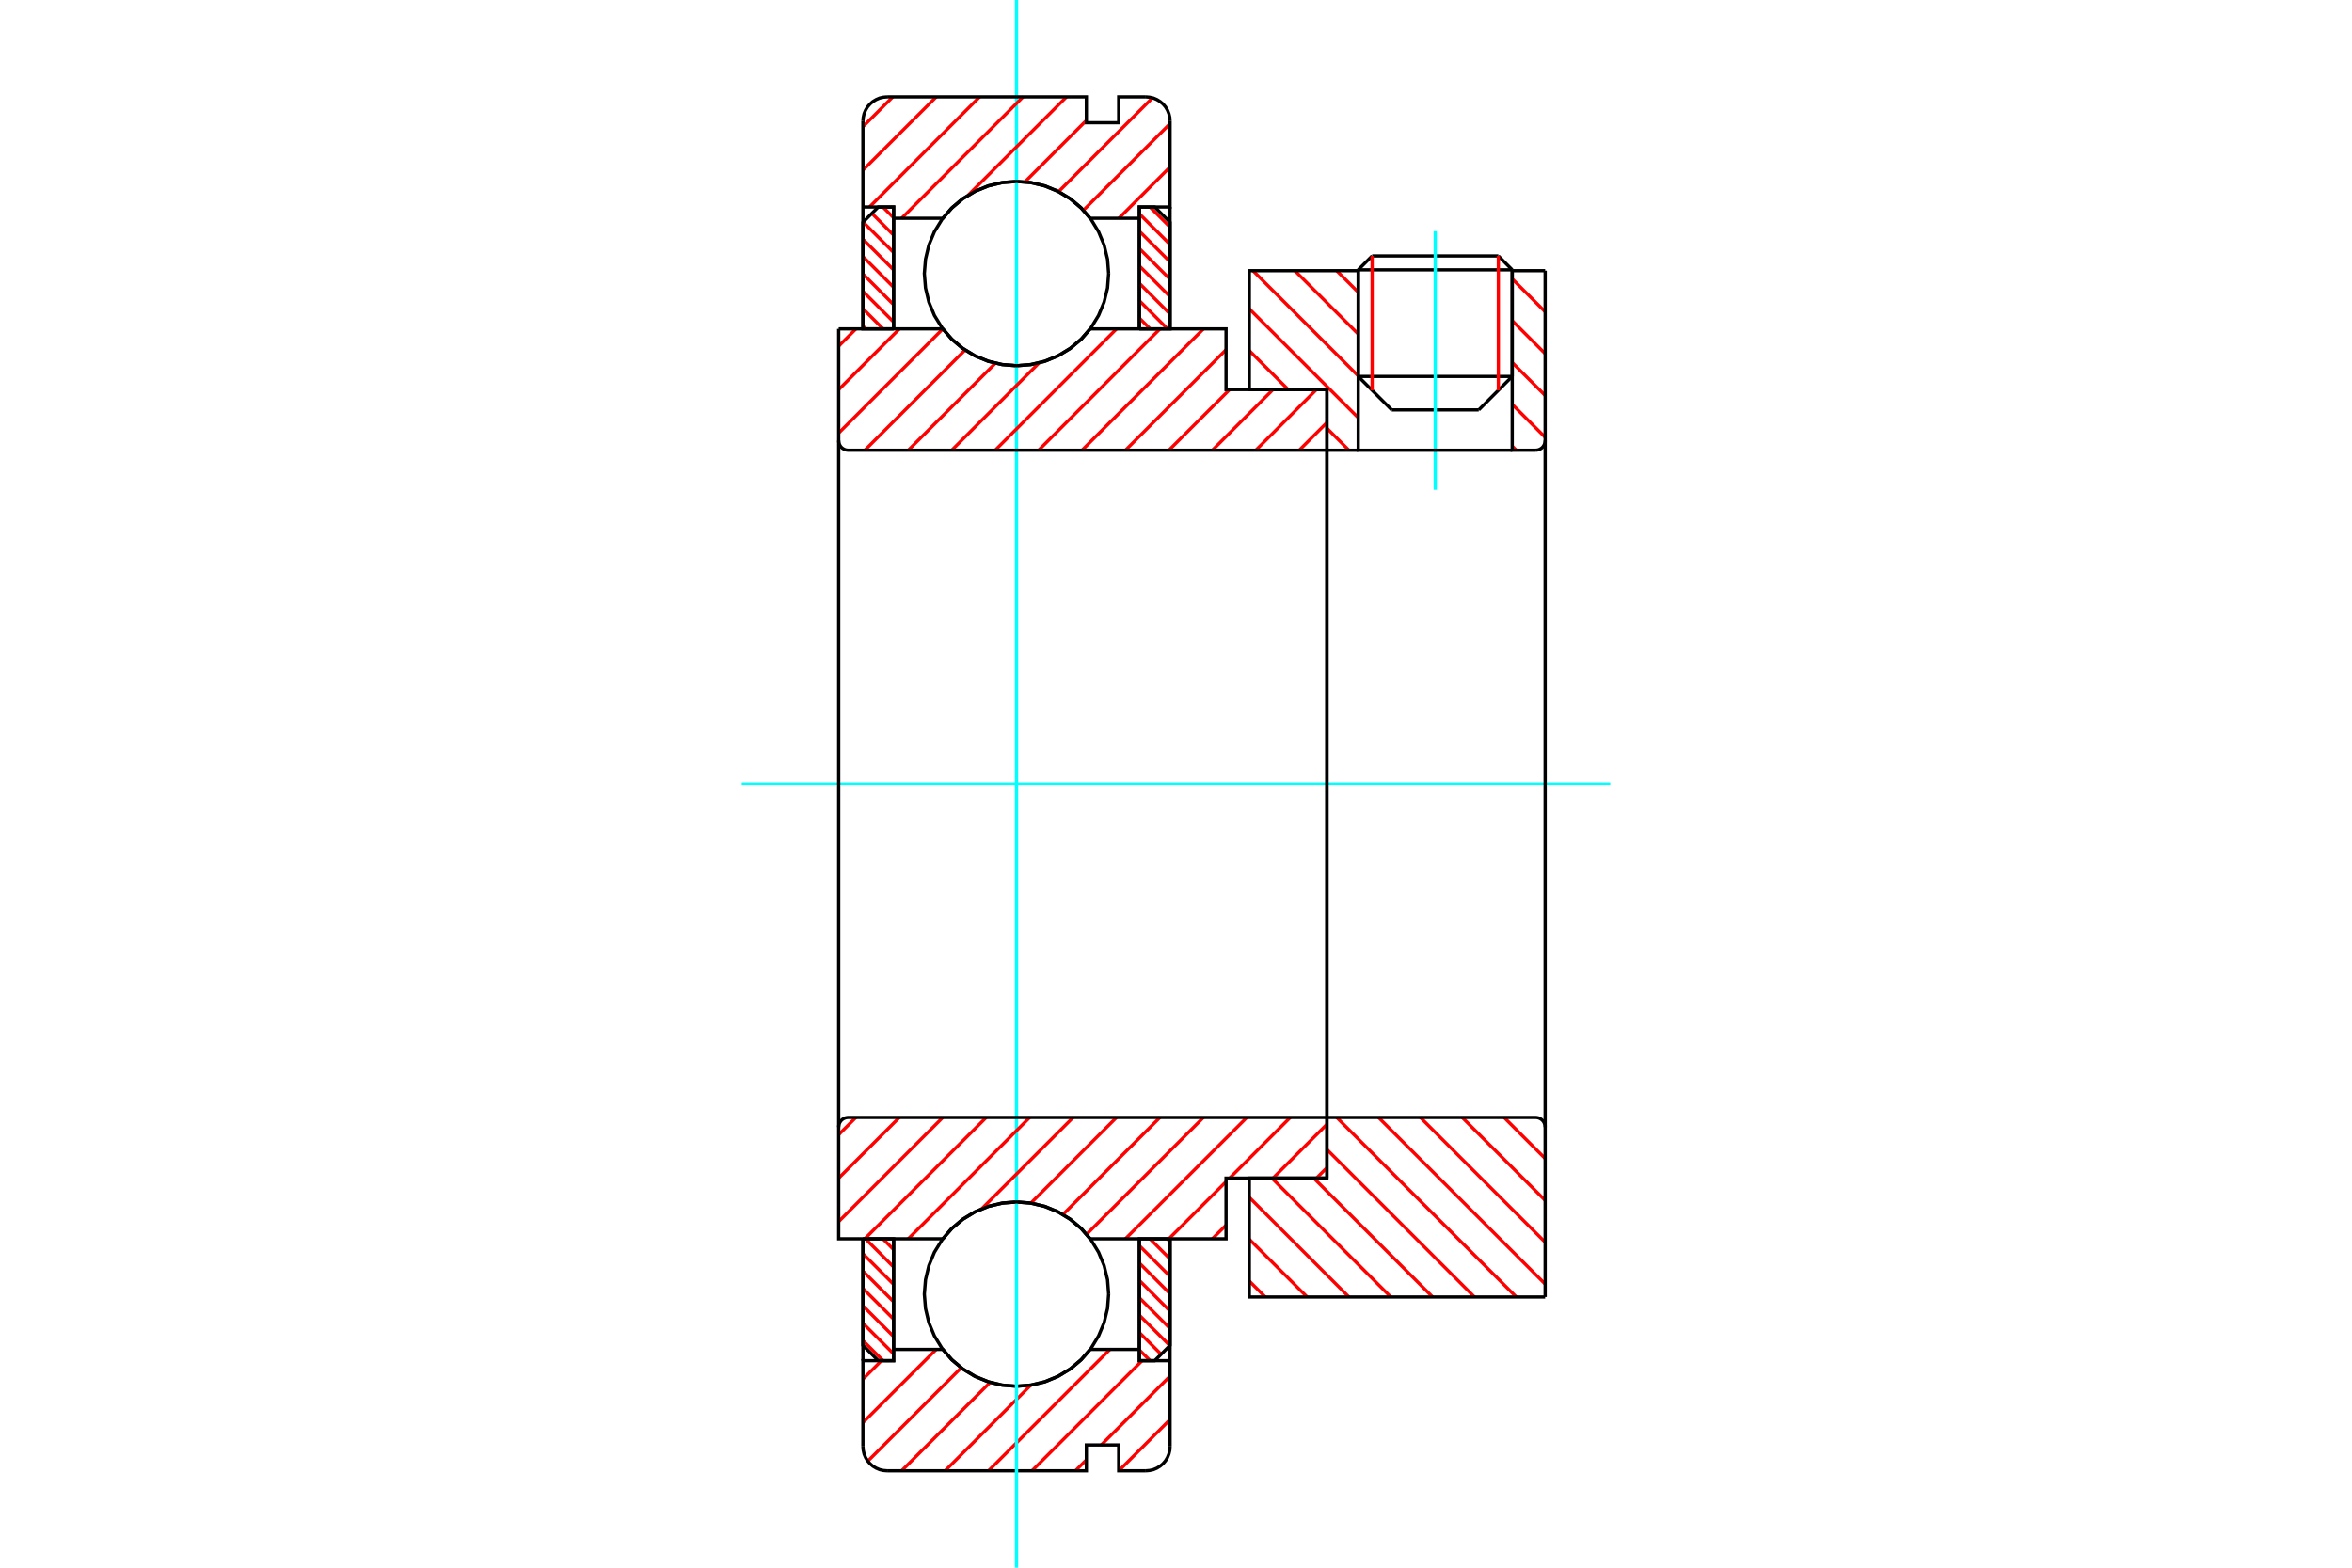 <?xml version="1.0" standalone="no"?>
<!DOCTYPE svg PUBLIC "-//W3C//DTD SVG 1.1//EN"
	"http://www.w3.org/Graphics/SVG/1.1/DTD/svg11.dtd">
<svg xmlns="http://www.w3.org/2000/svg" height="100%" width="100%" viewBox="0 0 36000 24000">
	<rect x="-1800" y="-1200" width="39600" height="26400" style="fill:#FFF"/>
	<g style="fill:none; fill-rule:evenodd" transform="matrix(1 0 0 1 0 0)">
		<g style="fill:none; stroke:#000; stroke-width:50; shape-rendering:geometricPrecision">
			<line x1="23146" y1="4131" x2="20789" y2="4131"/>
			<line x1="21002" y1="3918" x2="22934" y2="3918"/>
			<line x1="20789" y1="5763" x2="23146" y2="5763"/>
			<line x1="22634" y1="6275" x2="21302" y2="6275"/>
			<line x1="21002" y1="3918" x2="20789" y2="4131"/>
			<line x1="23146" y1="4131" x2="22934" y2="3918"/>
			<line x1="22634" y1="6275" x2="23146" y2="5763"/>
			<line x1="20789" y1="5763" x2="21302" y2="6275"/>
			<line x1="20789" y1="4131" x2="20789" y2="5763"/>
			<line x1="23146" y1="5763" x2="23146" y2="4131"/>
		</g>
		<g style="fill:none; stroke:#0FF; stroke-width:50; shape-rendering:geometricPrecision">
			<line x1="21968" y1="7498" x2="21968" y2="3539"/>
		</g>
		<g style="fill:none; stroke:#F00; stroke-width:50; shape-rendering:geometricPrecision">
			<line x1="22934" y1="3918" x2="22934" y2="5976"/>
			<line x1="21002" y1="5976" x2="21002" y2="3918"/>
			<line x1="13208" y1="20523" x2="13517" y2="20831"/>
			<line x1="13208" y1="20257" x2="13678" y2="20727"/>
			<line x1="13208" y1="19991" x2="13678" y2="20461"/>
			<line x1="13208" y1="19725" x2="13678" y2="20195"/>
			<line x1="13208" y1="19459" x2="13678" y2="19929"/>
			<line x1="13208" y1="19193" x2="13678" y2="19663"/>
			<line x1="13247" y1="18965" x2="13678" y2="19397"/>
			<line x1="13513" y1="18965" x2="13678" y2="19131"/>
		</g>
		<g style="fill:none; stroke:#000; stroke-width:50; shape-rendering:geometricPrecision">
			<polyline points="13208,18965 13208,20596 13443,20831 13678,20831 13678,18965 13208,18965"/>
		</g>
		<g style="fill:none; stroke:#0FF; stroke-width:50; shape-rendering:geometricPrecision">
			<line x1="11353" y1="12000" x2="24647" y2="12000"/>
		</g>
		<g style="fill:none; stroke:#F00; stroke-width:50; shape-rendering:geometricPrecision">
			<line x1="13208" y1="4992" x2="13251" y2="5035"/>
			<line x1="13208" y1="4726" x2="13517" y2="5035"/>
			<line x1="13208" y1="4460" x2="13678" y2="4930"/>
			<line x1="13208" y1="4194" x2="13678" y2="4664"/>
			<line x1="13208" y1="3928" x2="13678" y2="4398"/>
			<line x1="13208" y1="3662" x2="13678" y2="4132"/>
			<line x1="13212" y1="3400" x2="13678" y2="3866"/>
			<line x1="13345" y1="3267" x2="13678" y2="3600"/>
			<line x1="13513" y1="3169" x2="13678" y2="3334"/>
		</g>
		<g style="fill:none; stroke:#000; stroke-width:50; shape-rendering:geometricPrecision">
			<polyline points="13678,5035 13678,3169 13443,3169 13208,3404 13208,5035 13678,5035"/>
		</g>
		<g style="fill:none; stroke:#F00; stroke-width:50; shape-rendering:geometricPrecision">
			<line x1="17867" y1="18965" x2="17909" y2="19008"/>
			<line x1="17601" y1="18965" x2="17909" y2="19274"/>
			<line x1="17439" y1="19070" x2="17909" y2="19540"/>
			<line x1="17439" y1="19336" x2="17909" y2="19806"/>
			<line x1="17439" y1="19602" x2="17909" y2="20072"/>
			<line x1="17439" y1="19868" x2="17909" y2="20338"/>
			<line x1="17439" y1="20134" x2="17906" y2="20600"/>
			<line x1="17439" y1="20400" x2="17773" y2="20733"/>
			<line x1="17439" y1="20666" x2="17605" y2="20831"/>
		</g>
		<g style="fill:none; stroke:#000; stroke-width:50; shape-rendering:geometricPrecision">
			<polyline points="17909,18965 17909,20596 17674,20831 17439,20831 17439,18965 17909,18965"/>
		</g>
		<g style="fill:none; stroke:#F00; stroke-width:50; shape-rendering:geometricPrecision">
			<line x1="17601" y1="3169" x2="17909" y2="3477"/>
			<line x1="17439" y1="3273" x2="17909" y2="3743"/>
			<line x1="17439" y1="3539" x2="17909" y2="4009"/>
			<line x1="17439" y1="3805" x2="17909" y2="4275"/>
			<line x1="17439" y1="4071" x2="17909" y2="4541"/>
			<line x1="17439" y1="4337" x2="17909" y2="4807"/>
			<line x1="17439" y1="4603" x2="17871" y2="5035"/>
			<line x1="17439" y1="4869" x2="17605" y2="5035"/>
		</g>
		<g style="fill:none; stroke:#000; stroke-width:50; shape-rendering:geometricPrecision">
			<polyline points="17439,5035 17439,3169 17674,3169 17909,3404 17909,5035 17439,5035"/>
			<polyline points="16969,4188 16952,3968 16900,3752 16815,3548 16700,3359 16556,3191 16388,3047 16199,2932 15995,2847 15779,2795 15559,2778 15338,2795 15123,2847 14918,2932 14730,3047 14561,3191 14418,3359 14302,3548 14217,3752 14166,3968 14148,4188 14166,4409 14217,4624 14302,4829 14418,5017 14561,5186 14730,5329 14918,5445 15123,5530 15338,5581 15559,5599 15779,5581 15995,5530 16199,5445 16388,5329 16556,5186 16700,5017 16815,4829 16900,4624 16952,4409 16969,4188"/>
			<polyline points="16969,19812 16952,19591 16900,19376 16815,19171 16700,18983 16556,18814 16388,18671 16199,18555 15995,18470 15779,18419 15559,18401 15338,18419 15123,18470 14918,18555 14730,18671 14561,18814 14418,18983 14302,19171 14217,19376 14166,19591 14148,19812 14166,20032 14217,20248 14302,20452 14418,20641 14561,20809 14730,20953 14918,21068 15123,21153 15338,21205 15559,21222 15779,21205 15995,21153 16199,21068 16388,20953 16556,20809 16700,20641 16815,20452 16900,20248 16952,20032 16969,19812"/>
		</g>
		<g style="fill:none; stroke:#F00; stroke-width:50; shape-rendering:geometricPrecision">
			<line x1="23021" y1="17107" x2="23650" y2="17736"/>
			<line x1="22380" y1="17107" x2="23650" y2="18377"/>
			<line x1="21740" y1="17107" x2="23650" y2="19017"/>
			<line x1="21099" y1="17107" x2="23650" y2="19658"/>
			<line x1="20459" y1="17107" x2="23209" y2="19856"/>
			<line x1="20310" y1="17598" x2="22568" y2="19856"/>
			<line x1="20108" y1="18036" x2="21928" y2="19856"/>
			<line x1="19467" y1="18036" x2="21288" y2="19856"/>
			<line x1="19122" y1="18331" x2="20647" y2="19856"/>
			<line x1="19122" y1="18972" x2="20007" y2="19856"/>
			<line x1="19122" y1="19612" x2="19366" y2="19856"/>
		</g>
		<g style="fill:none; stroke:#000; stroke-width:50; shape-rendering:geometricPrecision">
			<line x1="23650" y1="12000" x2="23650" y2="19856"/>
			<polyline points="23650,17255 23649,17232 23643,17209 23634,17188 23622,17168 23607,17150 23589,17135 23569,17123 23548,17114 23525,17109 23502,17107 20310,17107 20310,12000"/>
			<polyline points="20310,17107 20310,18036 19122,18036 19122,19856 23650,19856"/>
		</g>
		<g style="fill:none; stroke:#F00; stroke-width:50; shape-rendering:geometricPrecision">
			<line x1="23146" y1="4269" x2="23650" y2="4773"/>
			<line x1="23146" y1="4909" x2="23650" y2="5414"/>
			<line x1="23146" y1="5550" x2="23650" y2="6054"/>
			<line x1="23146" y1="6190" x2="23650" y2="6694"/>
			<line x1="20459" y1="4144" x2="20789" y2="4474"/>
			<line x1="23146" y1="6831" x2="23209" y2="6893"/>
			<line x1="19819" y1="4144" x2="20789" y2="5114"/>
			<line x1="19178" y1="4144" x2="20789" y2="5755"/>
			<line x1="19122" y1="4728" x2="20789" y2="6395"/>
			<line x1="19122" y1="5368" x2="19718" y2="5964"/>
			<line x1="20310" y1="6556" x2="20647" y2="6893"/>
		</g>
		<g style="fill:none; stroke:#000; stroke-width:50; shape-rendering:geometricPrecision">
			<line x1="23650" y1="12000" x2="23650" y2="4144"/>
			<polyline points="23502,6893 23525,6891 23548,6886 23569,6877 23589,6865 23607,6850 23622,6832 23634,6812 23643,6791 23649,6768 23650,6745"/>
			<polyline points="23502,6893 23146,6893 23146,4144"/>
			<polyline points="23146,6893 20789,6893 20789,4144"/>
			<polyline points="20789,6893 20310,6893 20310,12000"/>
			<polyline points="20310,6893 20310,5964 19122,5964 19122,4144 20789,4144"/>
			<line x1="23146" y1="4144" x2="23650" y2="4144"/>
		</g>
		<g style="fill:none; stroke:#F00; stroke-width:50; shape-rendering:geometricPrecision">
			<line x1="17909" y1="21732" x2="17125" y2="22517"/>
			<line x1="17909" y1="21067" x2="16856" y2="22121"/>
			<line x1="16628" y1="22349" x2="16460" y2="22517"/>
			<line x1="17481" y1="20831" x2="15795" y2="22517"/>
			<line x1="16989" y1="20658" x2="15130" y2="22517"/>
			<line x1="15778" y1="21205" x2="14465" y2="22517"/>
			<line x1="15155" y1="21163" x2="13800" y2="22517"/>
			<line x1="14713" y1="20939" x2="13283" y2="22369"/>
			<line x1="14330" y1="20658" x2="13208" y2="21779"/>
			<line x1="13491" y1="20831" x2="13208" y2="21114"/>
		</g>
		<g style="fill:none; stroke:#000; stroke-width:50; shape-rendering:geometricPrecision">
			<polyline points="17909,18965 17909,20831 17909,22145"/>
			<polyline points="17538,22517 17596,22512 17653,22499 17707,22476 17756,22446 17801,22408 17839,22364 17869,22314 17891,22260 17905,22203 17909,22145"/>
			<polyline points="17538,22517 17123,22517 17123,22121 16628,22121 16628,22517 13580,22517"/>
			<polyline points="13208,22145 13213,22203 13226,22260 13249,22314 13279,22364 13317,22408 13361,22446 13411,22476 13465,22499 13521,22512 13580,22517"/>
			<polyline points="13208,22145 13208,20831 13678,20831 13678,20658 13678,18965"/>
			<polyline points="13678,20658 14430,20658 14574,20822 14741,20961 14928,21073 15130,21155 15342,21205 15559,21222 15776,21205 15988,21155 16190,21073 16376,20961 16543,20822 16687,20658 17439,20658 17439,18965"/>
			<polyline points="17439,20658 17439,20831 17909,20831"/>
			<line x1="13208" y1="20831" x2="13208" y2="18965"/>
		</g>
		<g style="fill:none; stroke:#0FF; stroke-width:50; shape-rendering:geometricPrecision">
			<line x1="15559" y1="24000" x2="15559" y2="0"/>
		</g>
		<g style="fill:none; stroke:#F00; stroke-width:50; shape-rendering:geometricPrecision">
			<line x1="17909" y1="2557" x2="17125" y2="3342"/>
			<line x1="17909" y1="1893" x2="16583" y2="3219"/>
			<line x1="17640" y1="1498" x2="16203" y2="2934"/>
			<line x1="16628" y1="1844" x2="15688" y2="2784"/>
			<line x1="16324" y1="1483" x2="14819" y2="2988"/>
			<line x1="15659" y1="1483" x2="13800" y2="3342"/>
			<line x1="14994" y1="1483" x2="13309" y2="3169"/>
			<line x1="14330" y1="1483" x2="13208" y2="2605"/>
			<line x1="13665" y1="1483" x2="13208" y2="1940"/>
		</g>
		<g style="fill:none; stroke:#000; stroke-width:50; shape-rendering:geometricPrecision">
			<polyline points="13208,5035 13208,3169 13208,1855"/>
			<polyline points="13580,1483 13521,1488 13465,1501 13411,1524 13361,1554 13317,1592 13279,1636 13249,1686 13226,1740 13213,1797 13208,1855"/>
			<polyline points="13580,1483 16628,1483 16628,1879 17123,1879 17123,1483 17538,1483"/>
			<polyline points="17909,1855 17905,1797 17891,1740 17869,1686 17839,1636 17801,1592 17756,1554 17707,1524 17653,1501 17596,1488 17538,1483"/>
			<polyline points="17909,1855 17909,3169 17439,3169 17439,3342 17439,5035"/>
			<polyline points="17439,3342 16687,3342 16543,3178 16376,3039 16190,2927 15988,2845 15776,2795 15559,2778 15342,2795 15130,2845 14928,2927 14741,3039 14574,3178 14430,3342 13678,3342 13678,5035"/>
			<polyline points="13678,3342 13678,3169 13208,3169"/>
			<line x1="17909" y1="3169" x2="17909" y2="5035"/>
		</g>
		<g style="fill:none; stroke:#F00; stroke-width:50; shape-rendering:geometricPrecision">
			<line x1="20310" y1="17877" x2="20150" y2="18036"/>
			<line x1="20310" y1="17212" x2="19485" y2="18036"/>
			<line x1="18766" y1="18756" x2="18556" y2="18965"/>
			<line x1="19750" y1="17107" x2="18821" y2="18036"/>
			<line x1="18766" y1="18091" x2="17891" y2="18965"/>
			<line x1="19085" y1="17107" x2="17226" y2="18965"/>
			<line x1="18420" y1="17107" x2="16631" y2="18896"/>
			<line x1="17755" y1="17107" x2="16268" y2="18594"/>
			<line x1="17090" y1="17107" x2="15778" y2="18419"/>
			<line x1="16426" y1="17107" x2="15026" y2="18506"/>
			<line x1="15761" y1="17107" x2="13902" y2="18965"/>
			<line x1="15096" y1="17107" x2="13237" y2="18965"/>
			<line x1="14431" y1="17107" x2="12837" y2="18701"/>
			<line x1="13766" y1="17107" x2="12837" y2="18036"/>
			<line x1="13101" y1="17107" x2="12837" y2="17371"/>
		</g>
		<g style="fill:none; stroke:#000; stroke-width:50; shape-rendering:geometricPrecision">
			<line x1="20310" y1="12000" x2="20310" y2="18036"/>
			<polyline points="20310,17107 12985,17107 12962,17109 12939,17114 12918,17123 12898,17135 12880,17150 12865,17168 12853,17188 12844,17209 12839,17232 12837,17255 12837,18965 13307,18965 14430,18965"/>
			<polyline points="16687,18965 16543,18802 16376,18662 16190,18550 15988,18468 15776,18418 15559,18401 15342,18418 15130,18468 14928,18550 14741,18662 14574,18802 14430,18965"/>
			<polyline points="16687,18965 18766,18965 18766,18036 20310,18036"/>
			<line x1="12837" y1="12000" x2="12837" y2="17255"/>
		</g>
		<g style="fill:none; stroke:#F00; stroke-width:50; shape-rendering:geometricPrecision">
			<line x1="20310" y1="6469" x2="19886" y2="6893"/>
			<line x1="20150" y1="5964" x2="19221" y2="6893"/>
			<line x1="19485" y1="5964" x2="18556" y2="6893"/>
			<line x1="18821" y1="5964" x2="17891" y2="6893"/>
			<line x1="18766" y1="5354" x2="17226" y2="6893"/>
			<line x1="18420" y1="5035" x2="16561" y2="6893"/>
			<line x1="17755" y1="5035" x2="15897" y2="6893"/>
			<line x1="17090" y1="5035" x2="15232" y2="6893"/>
			<line x1="15905" y1="5555" x2="14567" y2="6893"/>
			<line x1="15235" y1="5561" x2="13902" y2="6893"/>
			<line x1="14772" y1="5358" x2="13237" y2="6893"/>
			<line x1="14431" y1="5035" x2="12837" y2="6629"/>
			<line x1="13766" y1="5035" x2="12837" y2="5964"/>
			<line x1="13101" y1="5035" x2="12837" y2="5299"/>
		</g>
		<g style="fill:none; stroke:#000; stroke-width:50; shape-rendering:geometricPrecision">
			<line x1="12837" y1="12000" x2="12837" y2="5035"/>
			<polyline points="12837,6745 12839,6768 12844,6791 12853,6812 12865,6832 12880,6850 12898,6865 12918,6877 12939,6886 12962,6891 12985,6893 20310,6893 20310,5964 18766,5964 18766,5035 16687,5035"/>
			<polyline points="14430,5035 14574,5198 14741,5338 14928,5450 15130,5532 15342,5582 15559,5599 15776,5582 15988,5532 16190,5450 16376,5338 16543,5198 16687,5035"/>
			<polyline points="14430,5035 13307,5035 12837,5035"/>
			<line x1="20310" y1="12000" x2="20310" y2="6893"/>
		</g>
	</g>
</svg>
